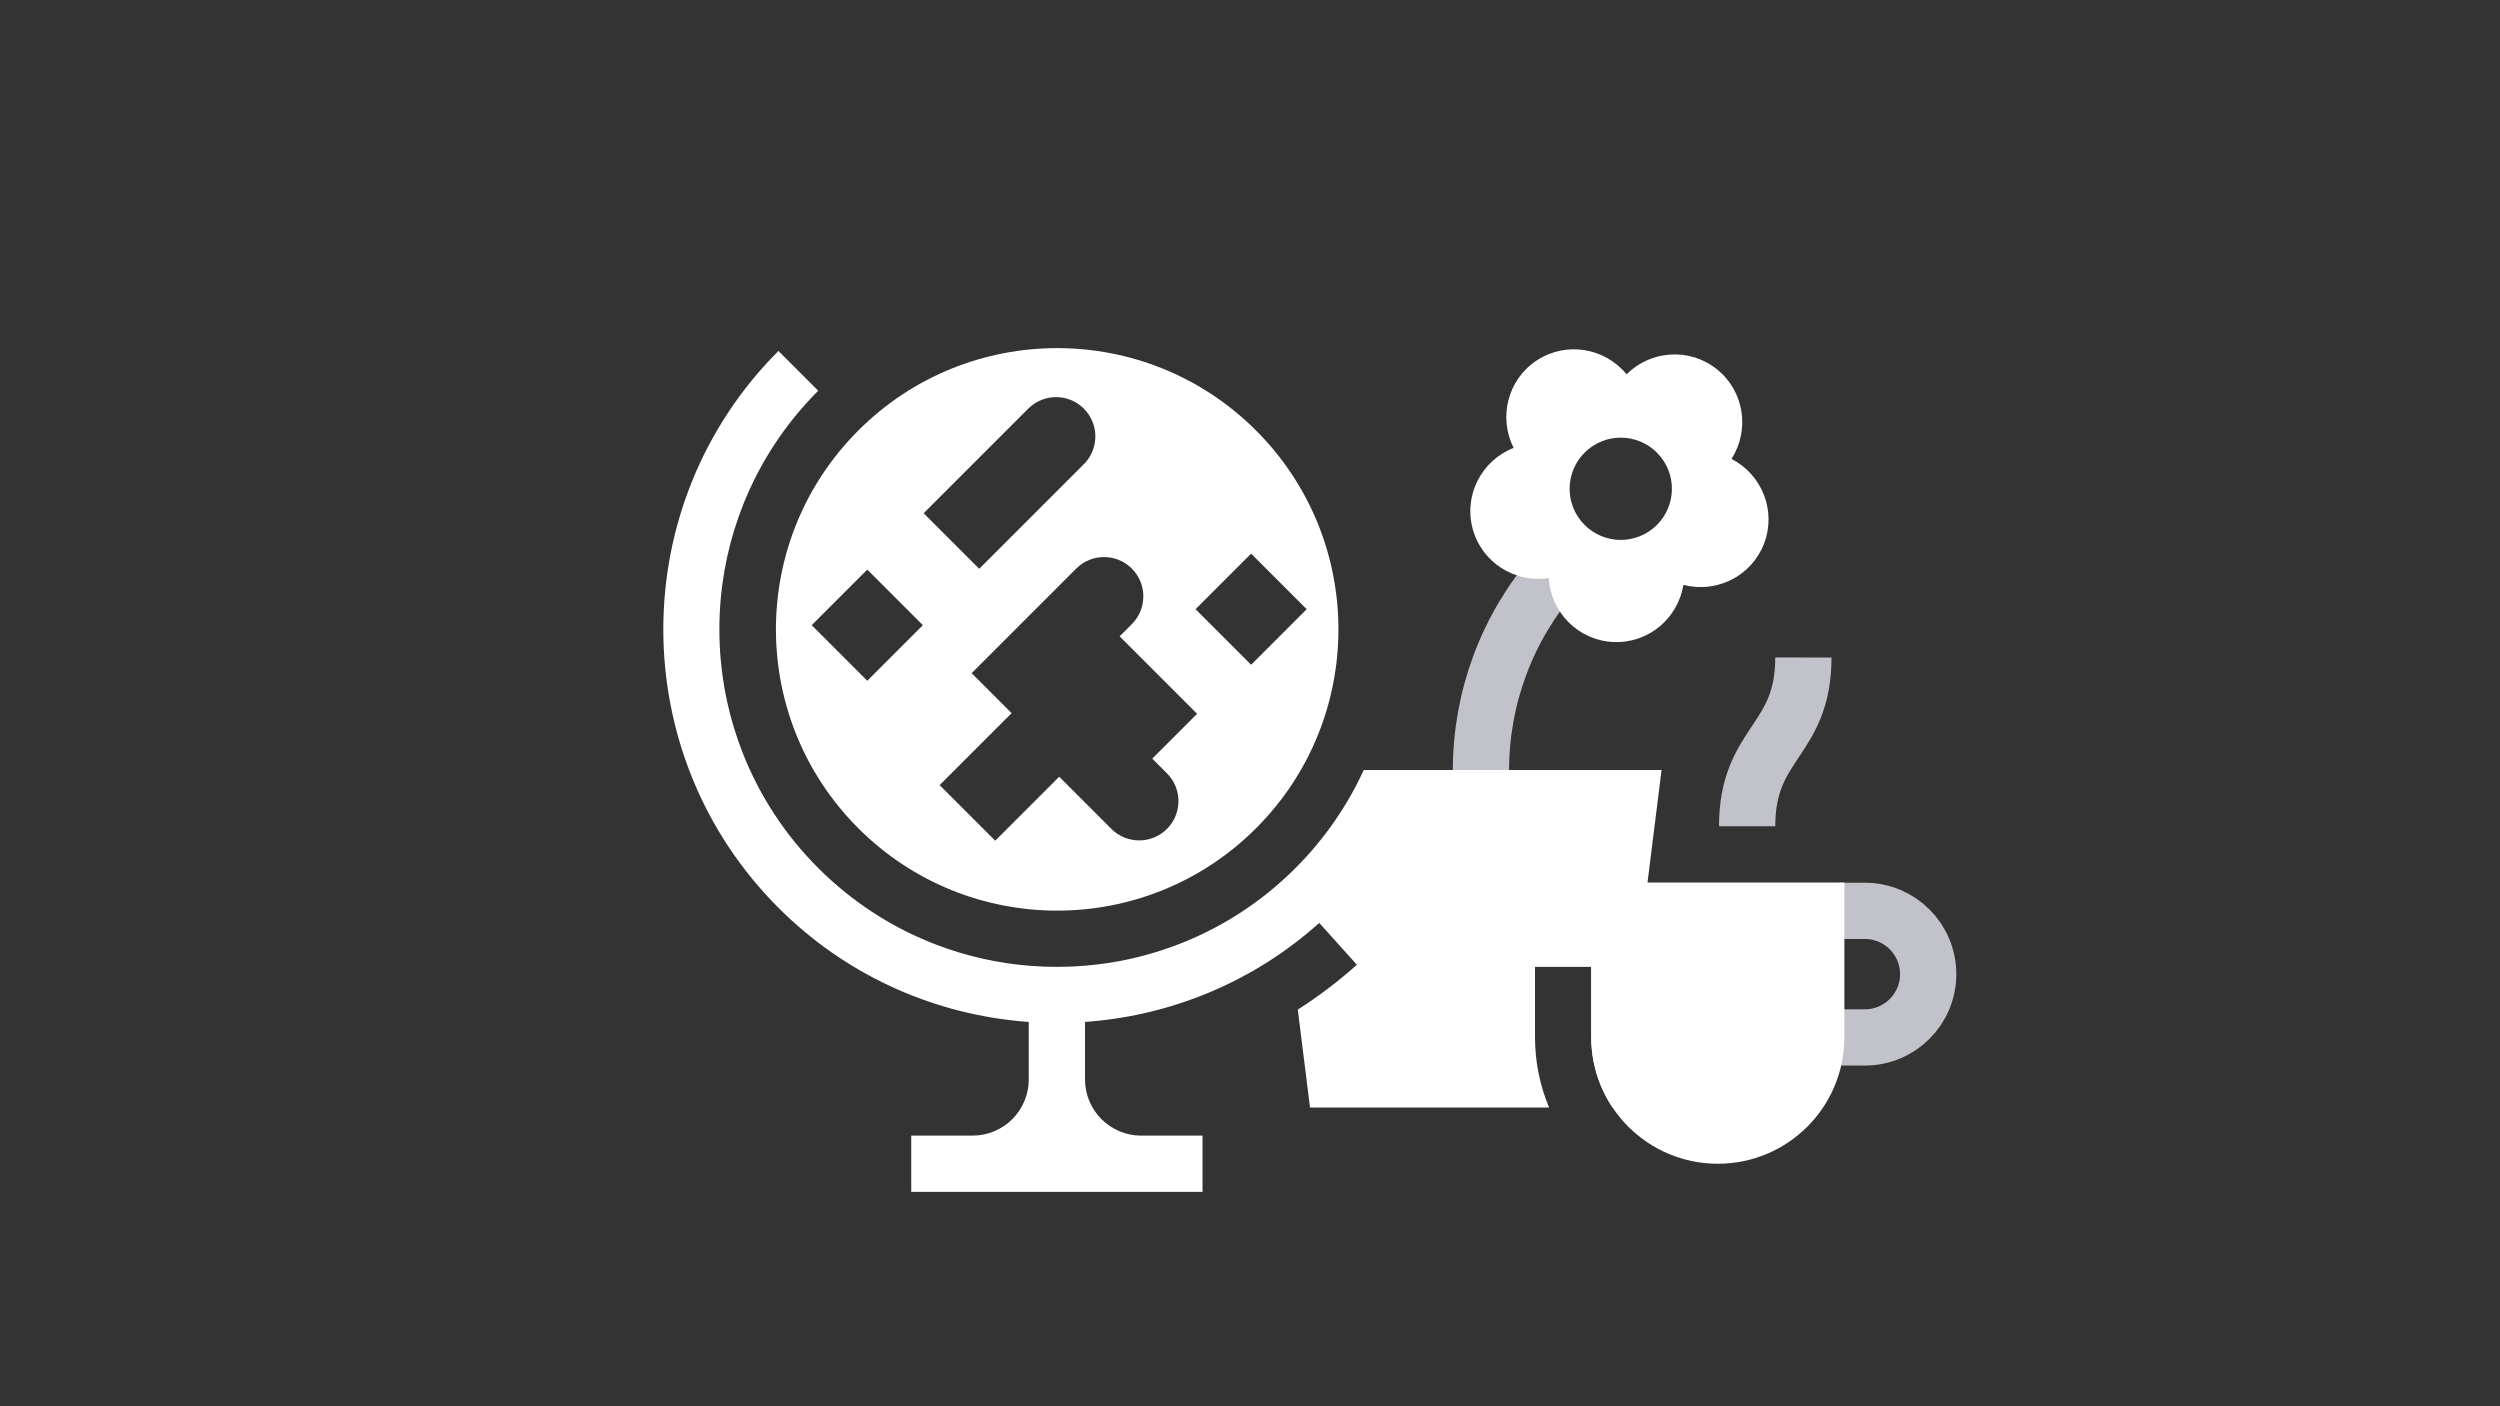 <?xml version="1.0" encoding="utf-8"?>
<svg xmlns="http://www.w3.org/2000/svg" width="1600" height="900" viewBox="0 0 1600 900" fill="none">
<rect x="0" y="0" width="1600" height="900" fill="#333333" stroke="none"/>
<path d="M658.404 635.972V690.8C658.404 710.681 642.285 726.8 622.404 726.8H583.191V762.8H769.617V726.8H730.404C710.523 726.8 694.404 710.681 694.404 690.8V635.9" fill="white"/>
<path d="M995.114 366.516C964.613 401.517 947.828 446.364 947.828 492.804V519.804" stroke="#C2C3CA" stroke-width="36" stroke-miterlimit="10"/>
<path fill-rule="evenodd" clip-rule="evenodd" d="M811.923 615.293C714.466 677.468 583.256 666.034 498.213 580.991C399.96 482.738 399.96 322.862 498.213 224.609L523.665 250.061C502.294 271.432 486.337 296.167 475.794 322.561C467.064 344.368 461.787 367.93 460.638 392.571C460.316 399.42 460.317 406.281 460.643 413.13C461.793 437.555 467 460.919 475.605 482.563C486.146 509.136 502.166 534.04 523.665 555.539C545.983 577.857 571.969 594.271 599.683 604.78C618.389 611.888 638.338 616.473 659.115 618.118C670.953 619.063 682.854 619.036 694.688 618.037C713.85 616.43 732.301 612.323 749.712 606.041C775.109 596.899 799.136 582.848 820.321 563.888L820.319 563.874C842.359 544.167 860.33 520.004 872.815 492.8H1063.4L1036.4 708.8H1032.04C1023.42 695.93 1018.4 680.452 1018.4 663.8V618.8H982.4V663.8C982.4 679.737 985.604 694.941 991.4 708.8H838.404L830.584 646.137C843.857 637.688 856.506 628.1 868.411 617.426L844.327 590.669C834.057 599.866 823.215 608.074 811.923 615.293Z" fill="white"/>
<path fill-rule="evenodd" clip-rule="evenodd" d="M549.315 530.08C479.018 459.784 479.018 345.818 549.315 275.522C619.611 205.225 733.577 205.225 803.873 275.522C874.169 345.818 874.169 459.784 803.873 530.08C733.577 600.376 619.611 600.376 549.315 530.08ZM658.09 261.519C667.91 251.7 683.839 251.694 693.658 261.513C703.478 271.333 703.478 287.268 693.658 297.088L626.703 364.043L591.135 328.475L658.09 261.519ZM555.059 435.688L519.49 400.12L555.059 364.552L590.627 400.12L555.059 435.688ZM711.28 530.499C721.1 540.318 737.029 540.325 746.849 530.505C756.668 520.686 756.668 504.75 746.849 494.931L737.455 485.537L766.15 456.842L716.562 407.254L724.371 399.446C734.191 389.626 734.184 373.697 724.365 363.878C714.545 354.058 698.622 354.058 688.803 363.878L626.964 425.716L621.848 430.833L647.437 456.422L601.375 502.485L636.943 538.053L677.889 497.107L693.499 512.718L701.887 521.106L711.28 530.499ZM800.721 425.455L765.152 389.887L800.721 354.319L836.289 389.887L800.721 425.455Z" fill="white"/>
<path d="M1176.89 582.953H1193.54C1215.91 582.953 1234.04 601.088 1234.04 623.453C1234.04 645.818 1215.91 663.953 1193.54 663.953H1176.89" stroke="#C2C3CA" stroke-width="36" stroke-miterlimit="10"/>
<path d="M1099.4 744.8C1144.14 744.8 1180.4 708.539 1180.4 663.8V564.8H1018.4V663.8C1018.4 708.539 1054.66 744.8 1099.4 744.8Z" fill="white"/>
<path d="M1118.17 528.8C1118.17 474.791 1154.15 474.782 1154.17 420.8" stroke="#C2C3CA" stroke-width="36" stroke-miterlimit="10"/>
<path fill-rule="evenodd" clip-rule="evenodd" d="M1098.95 236.423C1116.41 250.517 1119.95 275.222 1108.17 293.708C1127.65 303.761 1137.02 326.891 1129.01 347.852C1121.01 368.813 1098.6 379.82 1077.38 374.321C1073.84 395.957 1054.73 412.013 1032.32 410.879C1009.91 409.745 992.533 391.835 991.201 369.947C969.529 373.268 948.343 360.065 942.502 338.402C936.661 316.739 948.316 294.671 968.719 286.643C958.864 267.059 964.876 242.84 983.677 230.582C1002.48 218.324 1027.07 222.599 1041.01 239.519C1056.59 224.093 1081.49 222.329 1098.95 236.423ZM1009.87 330.698C1019.75 345.836 1040.02 350.111 1055.16 340.238C1070.3 330.365 1074.58 310.088 1064.7 294.95C1054.83 279.812 1034.55 275.537 1019.41 285.41C1004.28 295.283 1000 315.56 1009.87 330.698Z" fill="white"/>
</svg>